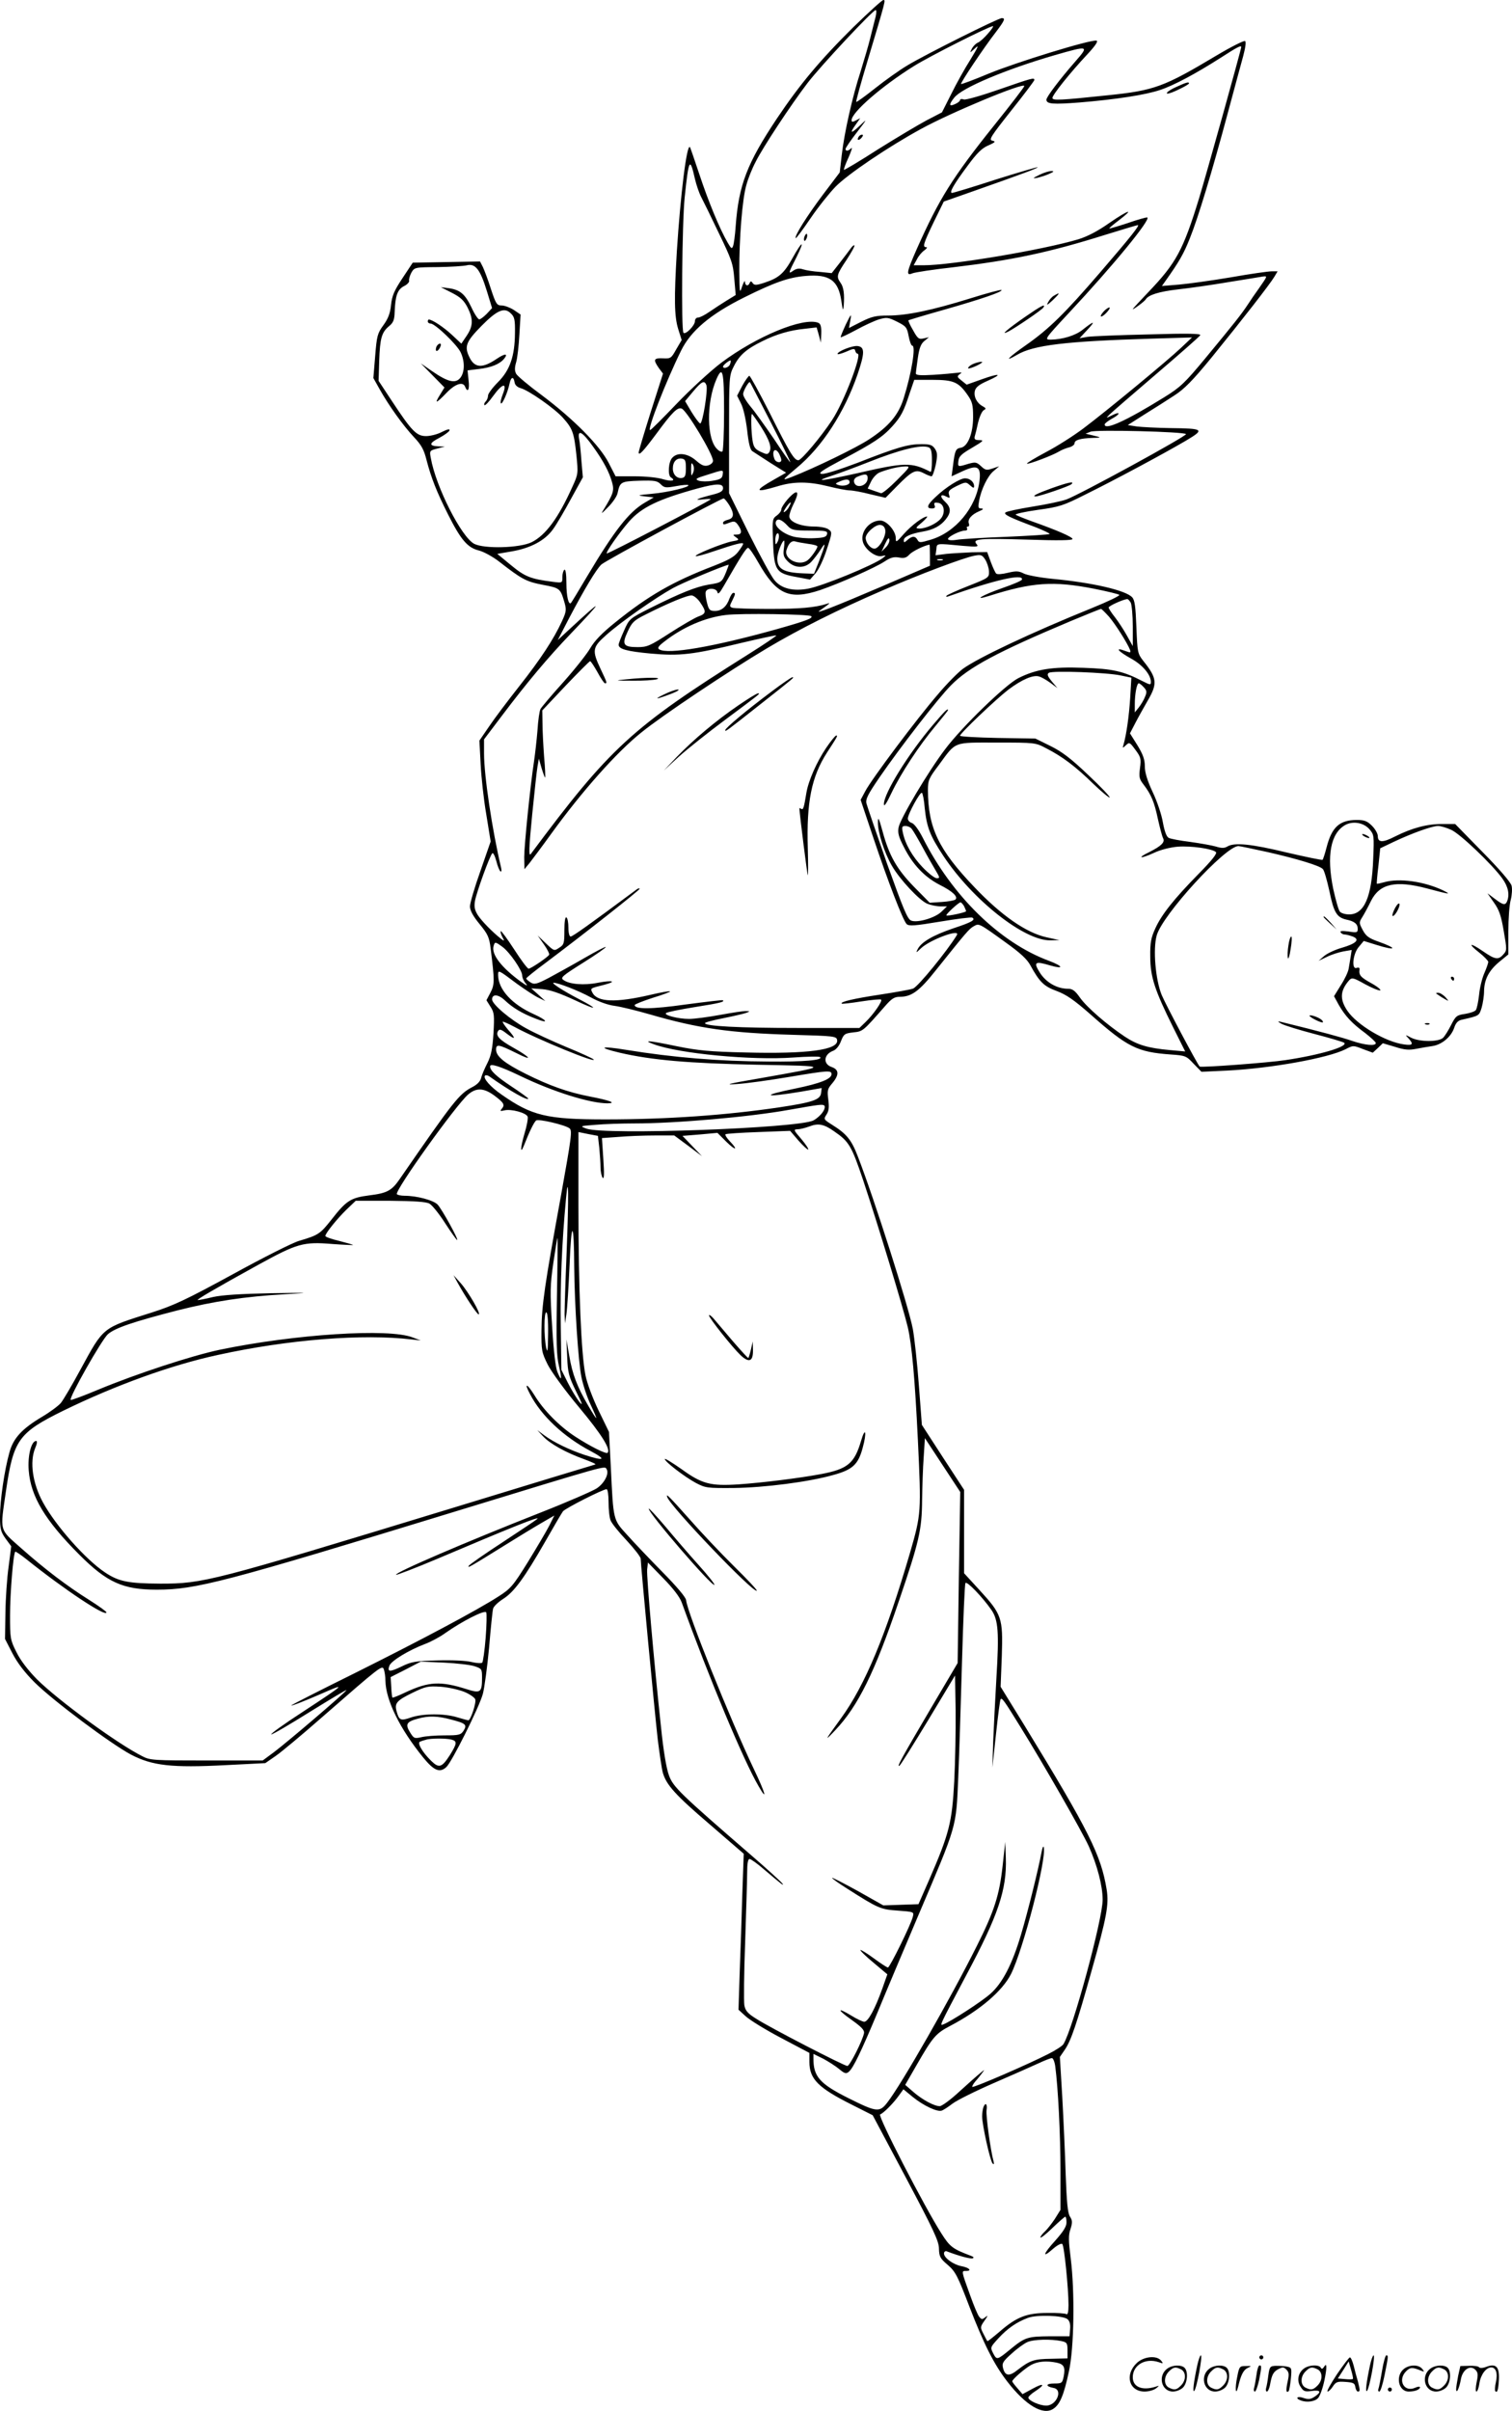 <?xml version="1.0" encoding="UTF-8"?>
<svg xmlns="http://www.w3.org/2000/svg" version="1.0" viewBox="0 0 752.81 1199.631" preserveAspectRatio="xMidYMid meet">
  <g transform="translate(-1.004,1200.001) scale(0.1,-0.1)" fill="#000000" stroke="none">
    <path d="M4262 11868 c-170 -168 -270 -288 -384 -458 -148 -222 -190 -330 -205 -534 -3 -45 -9 -89 -13 -100 -6 -16 -9 -14 -26 15 -41 70 -98 209 -141 339 -25 74 -46 137 -48 138 -16 16 -47 -238 -65 -518 -14 -236 -13 -324 7 -388 l17 -54 -27 -46 c-25 -45 -28 -47 -67 -45 -45 2 -49 -6 -20 -48 l21 -28 -61 -191 c-33 -105 -60 -195 -60 -201 0 -19 22 4 89 94 78 106 104 132 125 124 26 -10 156 -227 156 -260 0 -9 -11 -19 -25 -23 -19 -5 -33 1 -60 25 -42 36 -92 42 -118 13 -19 -20 -23 -87 -7 -97 27 -17 5 -22 -37 -10 -27 9 -89 15 -143 15 l-95 0 -35 68 c-44 85 -174 217 -333 336 -64 47 -121 95 -127 106 -8 15 -8 31 0 58 6 20 13 82 16 137 l6 100 -34 23 c-19 12 -46 22 -60 22 -24 0 -29 7 -54 83 -14 45 -33 94 -40 109 l-14 27 -167 -3 -168 -3 -51 -77 c-42 -63 -52 -88 -57 -133 -4 -41 -14 -68 -38 -101 -30 -41 -33 -54 -41 -154 l-9 -109 32 -57 c45 -80 115 -178 170 -237 38 -40 50 -63 63 -115 23 -88 50 -157 107 -270 64 -127 97 -165 153 -179 24 -6 70 -31 102 -56 113 -88 134 -99 217 -115 85 -16 87 -18 107 -86 11 -38 10 -47 -12 -95 -41 -89 -105 -187 -213 -324 -56 -71 -124 -161 -150 -200 l-48 -70 6 -115 c3 -63 15 -176 28 -251 l22 -136 -51 -147 c-29 -81 -52 -160 -52 -176 0 -20 15 -48 47 -87 42 -51 49 -66 56 -123 20 -160 20 -179 -1 -219 l-20 -38 20 -32 c19 -29 20 -43 15 -133 -5 -78 -12 -111 -30 -147 -13 -25 -27 -58 -31 -73 -4 -18 -19 -34 -44 -47 -66 -34 -92 -67 -362 -458 -40 -58 -63 -70 -152 -81 -92 -12 -113 -25 -188 -121 -56 -71 -65 -77 -160 -105 -30 -8 -179 -83 -330 -166 -233 -127 -295 -156 -405 -191 -249 -79 -237 -69 -355 -285 -41 -76 -85 -150 -97 -165 -13 -15 -55 -46 -94 -69 -99 -59 -143 -106 -162 -177 -25 -88 -47 -240 -47 -319 0 -62 4 -76 28 -110 l28 -38 -13 -101 c-8 -55 -15 -158 -16 -230 l-2 -130 37 -72 c25 -48 62 -96 110 -144 94 -93 381 -307 481 -360 106 -55 202 -66 471 -52 l197 10 52 36 c29 20 132 106 230 192 290 253 300 261 308 239 4 -11 8 -36 8 -57 2 -97 71 -238 188 -382 53 -65 82 -78 115 -48 27 24 163 296 182 364 8 30 22 133 31 229 8 96 17 184 20 195 2 11 25 33 50 49 54 34 105 103 210 286 42 74 82 142 88 150 12 15 199 110 217 110 6 0 10 -29 10 -64 0 -36 4 -76 10 -91 5 -14 41 -59 80 -100 38 -41 70 -82 70 -91 0 -29 69 -759 85 -900 9 -72 20 -146 25 -164 17 -61 63 -112 234 -258 l169 -146 -7 -200 c-3 -111 -9 -285 -13 -388 l-6 -188 35 -32 c19 -18 98 -67 176 -108 l142 -75 0 -45 c0 -85 44 -129 212 -213 l103 -52 165 -310 c138 -260 165 -317 165 -354 1 -39 6 -49 44 -81 38 -33 49 -54 107 -206 73 -189 122 -287 189 -374 91 -118 178 -170 229 -136 33 21 53 68 78 186 26 116 30 396 9 563 -11 87 -12 115 -1 146 10 32 10 42 -3 62 -11 18 -16 71 -21 209 -3 102 -11 275 -17 385 l-12 200 26 38 c30 45 57 123 132 391 75 266 87 328 75 404 -28 171 -87 290 -409 816 l-119 193 6 155 c6 188 0 205 -111 326 l-77 84 0 207 0 208 -105 161 -105 162 -15 197 c-8 109 -22 235 -30 280 -21 111 -192 648 -274 859 -32 84 -57 113 -129 158 -41 26 -42 27 -27 50 12 18 14 37 9 75 -6 45 -4 53 20 81 35 42 34 68 -4 81 -43 15 -39 62 7 80 15 5 31 24 40 48 14 36 19 39 61 44 49 5 48 5 158 130 33 38 47 47 73 47 60 0 98 28 182 134 152 190 164 204 187 217 27 15 23 18 164 -84 67 -48 102 -80 118 -110 46 -84 68 -105 131 -128 48 -18 86 -44 168 -116 185 -164 233 -188 401 -200 72 -5 77 -7 113 -46 l39 -40 128 6 c218 11 501 62 589 106 38 20 39 20 87 1 l49 -18 25 23 25 24 61 -18 c46 -15 70 -17 104 -10 25 5 62 11 82 14 47 7 93 46 108 90 8 25 19 37 38 41 88 20 86 19 99 60 6 21 12 59 12 82 1 60 25 104 77 147 l44 36 0 115 c0 62 5 133 12 157 6 24 8 55 4 70 -4 17 -63 85 -144 167 l-137 140 -66 0 c-75 0 -149 -20 -233 -62 -62 -32 -86 -31 -86 2 0 12 -13 35 -29 51 -24 24 -38 29 -76 29 -85 0 -124 -35 -150 -136 -8 -31 -17 -59 -20 -62 -2 -3 -83 14 -178 36 -177 43 -262 51 -296 30 -15 -9 -29 -9 -58 0 -21 6 -78 16 -128 23 -49 6 -97 15 -106 20 -11 5 -21 33 -29 76 -6 38 -29 106 -51 152 -27 58 -39 97 -39 128 0 34 -9 59 -37 105 l-37 59 27 52 c15 29 43 79 62 112 49 84 46 111 -23 197 -28 36 -29 42 -34 168 -4 102 -8 134 -21 148 -32 35 -198 73 -398 92 -61 6 -125 18 -141 26 -25 13 -38 14 -80 4 -28 -7 -53 -9 -58 -4 -5 5 -17 31 -27 58 l-18 49 -75 -1 c-41 -2 -99 -5 -128 -8 l-54 -7 4 29 c3 32 -4 31 133 18 72 -6 79 -5 67 9 -22 26 15 29 254 22 151 -5 224 -4 224 3 0 10 -75 43 -205 89 -38 14 -73 28 -78 32 -4 4 46 15 110 24 109 15 127 21 238 77 144 71 390 203 499 267 96 57 91 61 -79 63 -66 1 -140 5 -165 8 l-45 7 85 54 c47 29 113 71 148 94 48 31 90 73 185 189 152 187 290 364 312 401 l16 27 -30 0 c-17 0 -108 -13 -204 -30 -95 -16 -211 -32 -257 -36 l-85 -7 17 24 c69 97 92 137 122 213 41 101 111 332 191 631 31 116 65 240 75 277 11 42 15 70 9 74 -6 3 -70 -29 -142 -72 -263 -157 -309 -174 -542 -198 -238 -25 -275 -27 -275 -13 0 15 86 123 174 217 41 44 55 66 45 68 -30 6 -403 -109 -536 -164 -74 -31 -136 -54 -138 -52 -5 4 114 182 173 258 44 58 49 70 30 70 -18 0 -382 -182 -468 -234 -41 -24 -115 -77 -164 -116 -49 -39 -91 -69 -93 -67 -2 2 23 94 56 203 93 310 91 304 79 304 -6 0 -72 -60 -146 -132z m108 50 c-5 -18 -16 -64 -26 -103 -9 -38 -32 -115 -49 -170 -41 -126 -81 -304 -94 -416 l-10 -87 -84 -111 c-78 -104 -144 -208 -135 -216 2 -2 35 42 73 98 38 56 95 127 125 158 62 63 262 198 425 287 149 82 515 234 515 214 0 -5 -66 -91 -148 -193 -210 -262 -276 -368 -387 -617 -52 -118 -55 -136 -22 -122 12 5 103 19 202 30 294 35 479 74 756 161 87 27 161 49 164 49 11 0 -32 -55 -188 -236 -174 -202 -253 -280 -367 -360 -90 -63 -116 -90 -47 -50 82 49 242 68 672 81 l200 6 -55 -52 c-70 -66 -368 -312 -485 -400 -49 -37 -134 -91 -188 -119 -54 -29 -96 -54 -94 -57 6 -5 128 41 159 60 13 8 35 17 51 21 15 4 27 13 27 20 0 17 30 25 90 27 47 1 46 2 -5 14 l-30 7 25 10 c28 11 468 0 475 -12 6 -9 -533 -303 -595 -325 -24 -9 -101 -25 -170 -36 -68 -11 -129 -24 -134 -29 -10 -10 21 -25 152 -74 40 -16 71 -31 68 -33 -3 -3 -99 -9 -213 -14 -114 -4 -227 -11 -250 -15 -26 -4 -43 -2 -43 4 0 12 61 42 85 42 9 0 13 5 10 10 -3 6 -2 10 4 10 6 0 8 7 5 15 -8 20 13 45 51 61 21 9 24 13 11 14 -16 0 -17 5 -11 38 10 57 43 125 73 149 l27 23 -33 -11 c-29 -10 -36 -9 -57 11 -23 21 -28 22 -64 12 -52 -16 -53 -16 -49 15 2 22 16 35 68 65 56 33 61 38 37 38 -22 0 -27 4 -24 18 3 9 11 41 17 70 7 28 19 56 28 61 13 7 12 10 -6 20 -29 16 -45 48 -38 77 5 18 22 31 63 49 79 35 61 40 -28 8 l-76 -27 -25 20 c-23 18 -24 21 -10 32 14 9 12 10 -13 7 -16 -2 -69 -7 -117 -10 -67 -4 -88 -2 -88 7 0 7 5 42 10 78 7 48 15 69 32 83 l23 19 -27 -6 c-23 -5 -29 -1 -52 41 -15 25 -25 48 -23 49 2 2 82 26 178 53 186 53 294 90 285 98 -2 3 -73 -16 -156 -42 -190 -59 -315 -85 -408 -85 -61 0 -82 -5 -134 -31 l-61 -31 7 39 c6 35 4 33 -23 -22 -15 -33 -27 -61 -25 -63 1 -2 35 14 76 36 40 22 92 46 115 53 38 11 46 10 90 -12 44 -22 49 -28 57 -71 5 -27 13 -48 18 -48 19 0 -3 -136 -43 -263 -26 -82 -73 -138 -170 -202 -63 -42 -271 -143 -389 -189 -50 -19 -48 -17 27 46 127 105 238 277 303 466 36 106 36 135 1 140 -25 4 -101 -26 -101 -39 0 -4 19 1 43 11 35 16 43 17 45 5 2 -8 7 -15 12 -15 24 0 -68 -241 -127 -330 -56 -85 -153 -200 -168 -200 -21 0 -44 38 -144 238 -51 100 -96 182 -100 182 -4 0 -20 -22 -35 -49 l-26 -50 19 -38 c12 -23 24 -76 31 -133 7 -65 15 -98 26 -105 8 -5 49 -32 91 -59 l77 -48 -58 -33 c-103 -58 -99 -69 14 -35 82 25 154 25 255 0 44 -11 91 -20 105 -20 14 0 60 -8 102 -19 l77 -18 56 57 c77 78 94 86 133 66 17 -9 35 -16 40 -16 5 0 14 26 21 57 9 47 9 60 -4 80 -13 19 -24 23 -68 23 -66 0 -121 -16 -315 -92 -87 -33 -165 -58 -180 -56 -22 2 -2 16 103 72 155 82 199 111 248 165 43 48 57 74 86 164 l23 67 91 0 c105 0 130 -11 175 -76 23 -33 27 -49 27 -109 0 -83 -27 -148 -62 -153 -24 -4 -29 -13 -38 -89 l-7 -53 56 26 c73 33 91 23 83 -48 -16 -133 -120 -258 -245 -294 -50 -15 -56 -15 -64 0 -11 20 -27 20 -50 -1 -16 -14 -18 -14 -18 -1 0 17 35 33 95 43 52 9 88 28 114 61 28 35 26 60 -4 88 -28 26 -23 41 7 25 17 -9 19 -8 13 10 -5 17 1 24 39 43 44 21 46 21 66 3 16 -14 20 -15 20 -4 0 21 -21 39 -45 39 -25 0 -96 -44 -147 -93 -42 -39 -48 -57 -18 -57 14 0 18 5 13 16 -4 12 0 15 18 12 31 -4 38 -51 12 -80 -22 -25 -74 -48 -105 -48 -21 1 -21 3 12 30 19 17 30 30 26 30 -19 0 -78 -44 -116 -87 -38 -43 -40 -44 -40 -20 0 35 -45 87 -77 87 -53 0 -100 -55 -87 -105 9 -37 62 -78 93 -72 25 5 25 5 6 -10 -46 -35 -299 -139 -371 -152 -74 -14 -133 0 -167 41 -16 18 -73 123 -128 233 l-99 201 0 292 c0 292 0 293 25 342 27 53 62 84 140 122 69 35 139 55 211 62 l60 7 11 -38 10 -38 2 46 c1 34 -3 48 -15 53 -75 29 -308 -68 -483 -199 -54 -41 -155 -134 -223 -205 -69 -72 -127 -130 -131 -130 -16 0 79 243 154 395 49 100 147 182 314 265 149 74 221 100 306 107 118 10 163 -21 178 -124 7 -49 9 -53 12 -23 4 56 0 91 -16 113 -22 31 -19 41 30 114 24 37 42 69 39 72 -2 3 -11 -4 -19 -16 -8 -11 -32 -43 -54 -71 l-40 -51 -58 6 c-32 2 -70 8 -85 13 -18 6 -32 4 -47 -6 -28 -20 -27 -15 15 67 43 87 29 83 -20 -5 -42 -76 -68 -99 -138 -122 -42 -14 -52 -14 -60 -3 -7 11 -11 11 -15 2 -7 -19 -23 -16 -24 5 0 9 -6 -1 -14 -23 -12 -38 -13 -34 -14 75 -1 160 15 362 35 429 8 31 29 83 46 115 36 73 177 286 258 392 64 84 326 364 340 364 4 0 4 -15 0 -32z m559 -85 c-18 -21 -40 -41 -50 -45 -10 -4 -23 -17 -30 -30 -12 -23 -11 -23 16 2 21 20 16 8 -23 -56 -28 -44 -71 -121 -96 -172 l-46 -91 -77 -40 c-43 -23 -152 -88 -243 -145 -90 -58 -166 -103 -168 -101 -2 2 8 30 23 62 14 32 20 52 14 46 -15 -15 -29 -17 -29 -4 0 5 25 42 56 82 53 69 54 71 15 34 -45 -43 -53 -40 -19 7 l21 30 -21 -11 c-17 -9 -22 -9 -22 1 0 39 151 170 310 269 78 49 374 198 394 199 4 0 -7 -17 -25 -37z m1261 -67 c0 -12 -176 -642 -210 -753 -79 -257 -114 -322 -251 -465 -43 -45 -79 -84 -79 -86 0 -5 59 38 65 49 14 22 66 38 160 49 55 6 168 22 250 36 83 13 160 26 172 28 25 3 24 3 -19 -59 -16 -22 -41 -58 -55 -80 -33 -50 -68 -94 -212 -268 -102 -123 -124 -144 -205 -194 -187 -116 -296 -166 -296 -135 0 5 16 17 35 28 44 23 46 40 3 18 -33 -16 -33 -16 -13 4 11 11 115 101 232 201 116 99 215 186 219 193 5 8 -57 10 -257 4 -145 -3 -282 -9 -304 -12 l-40 -7 40 43 c42 45 33 45 -25 -1 -36 -29 -100 -48 -158 -49 -33 0 -33 1 90 133 220 235 411 468 390 475 -5 1 -49 -11 -97 -28 -49 -16 -90 -28 -92 -27 -1 2 20 20 48 41 81 62 49 53 -47 -13 -58 -41 -110 -68 -156 -82 -178 -53 -632 -129 -769 -129 l-50 0 16 29 c8 17 25 37 37 45 12 9 17 16 10 16 -20 0 -15 17 37 125 l50 102 148 52 c244 86 323 115 319 119 -2 1 -96 -26 -210 -62 -113 -37 -210 -66 -216 -66 -16 0 11 46 79 137 44 60 70 86 101 99 36 16 39 20 21 24 -19 4 -9 20 94 150 63 79 115 148 115 152 0 13 -11 10 -175 -47 -89 -31 -166 -53 -176 -50 -11 4 -19 2 -19 -3 0 -5 -11 -14 -25 -20 -30 -14 -32 -3 -4 32 38 49 257 141 502 212 168 48 171 48 100 -33 -76 -87 -143 -175 -143 -189 0 -22 33 -24 164 -14 182 15 330 38 401 62 68 22 180 82 305 162 79 51 100 62 100 52z m-2720 -656 c7 -30 21 -71 31 -90 10 -19 50 -100 88 -180 64 -132 71 -152 77 -227 l7 -81 -44 -27 c-24 -15 -63 -40 -86 -56 -23 -16 -48 -29 -57 -29 -9 0 -16 -8 -16 -18 0 -22 -47 -69 -57 -58 -12 12 -7 549 6 674 20 193 26 203 51 92z m-1036 -558 l26 -85 -27 -29 c-15 -15 -32 -28 -37 -27 -6 0 -24 27 -39 60 -32 67 -57 87 -113 95 l-39 5 55 -28 c43 -22 60 -38 78 -73 29 -58 28 -92 -4 -140 l-27 -40 -47 44 c-41 38 -98 76 -115 76 -3 0 -5 -4 -5 -10 0 -5 6 -10 14 -10 22 0 132 -105 150 -144 21 -45 20 -98 -2 -126 -24 -30 -62 -21 -139 32 l-58 40 59 -60 59 -60 -22 -36 c-30 -48 -20 -45 32 9 44 46 83 58 93 30 13 -32 23 -13 17 33 l-5 49 57 7 c60 7 103 24 125 51 22 27 4 27 -36 0 -72 -49 -111 -47 -137 8 -26 53 -17 77 61 156 77 78 114 94 146 61 18 -17 21 -32 20 -98 -1 -115 -25 -184 -85 -244 -27 -27 -49 -57 -49 -66 0 -10 -5 -23 -12 -30 -6 -6 -9 -14 -6 -18 4 -3 23 17 43 45 46 64 72 70 49 11 -9 -23 -14 -44 -10 -47 7 -7 34 55 43 98 7 34 20 38 25 7 2 -14 13 -24 29 -29 40 -10 170 -101 212 -148 48 -54 55 -73 67 -186 9 -91 9 -94 -20 -157 -70 -156 -133 -241 -203 -276 -59 -29 -235 -34 -286 -8 -64 34 -191 284 -216 427 -7 36 -6 37 32 47 l38 10 -32 1 c-49 2 -47 16 4 42 26 14 48 30 51 37 3 9 -9 7 -37 -7 -22 -12 -58 -21 -80 -21 -47 0 -72 26 -170 175 l-66 100 3 99 c4 113 12 142 49 173 21 17 27 31 28 70 3 82 14 112 46 129 17 8 28 21 26 27 -2 7 3 24 11 40 16 27 17 27 132 28 63 1 129 5 145 9 42 10 66 -21 99 -128z m1210 -366 c-6 -15 -34 -23 -34 -10 0 8 34 34 38 30 1 -2 0 -11 -4 -20z m-29 -234 c0 -105 -4 -194 -8 -198 -4 -4 -15 0 -25 10 -54 48 -56 232 -5 349 31 71 38 40 38 -161z m-88 132 c9 -23 -19 -195 -31 -191 -6 2 -25 28 -43 57 l-32 54 40 48 c43 51 56 57 66 32z m321 -186 c56 -109 99 -198 97 -198 -3 0 -40 53 -83 118 -44 64 -96 137 -116 160 -20 24 -36 51 -36 61 0 16 29 66 34 59 2 -2 48 -92 104 -200z m-50 -20 c44 -69 56 -106 42 -128 -8 -12 -13 -12 -43 2 -28 13 -35 24 -40 55 -7 42 -9 133 -3 133 2 0 22 -28 44 -62z m-834 -102 c51 -71 80 -126 94 -178 11 -39 5 -56 -42 -133 -16 -25 -12 -23 22 12 23 23 44 54 47 70 12 55 16 58 108 61 75 2 89 0 106 -17 19 -19 26 -19 77 -10 31 6 58 8 61 5 10 -9 -101 -36 -181 -43 -73 -7 -77 -8 -36 -13 l45 -5 -46 -27 c-78 -46 -150 -138 -284 -363 -42 -71 -79 -132 -82 -135 -12 -13 -23 33 -23 98 0 46 -4 71 -10 67 -5 -3 -10 -20 -10 -36 0 -30 0 -30 -47 -24 -112 14 -140 26 -209 83 l-68 56 70 12 c95 16 167 54 207 110 18 24 58 93 90 152 l59 107 -7 80 c-3 44 -8 95 -12 113 -8 48 18 33 71 -42z m1670 -2 c12 -5 16 -21 16 -66 0 -33 -3 -58 -7 -56 -95 49 -127 48 -366 -7 -180 -40 -223 -44 -122 -11 39 13 117 42 175 65 161 64 266 90 304 75z m-744 -33 c5 -11 10 -24 10 -30 0 -17 -27 -13 -34 5 -16 41 4 62 24 25z m-465 -71 c0 -35 -4 -45 -18 -48 -26 -5 -47 16 -47 47 0 33 18 53 45 49 17 -3 20 -11 20 -48z m36 -22 c-9 -20 -10 -18 -10 17 0 31 2 36 9 23 6 -10 7 -25 1 -40z m1015 -37 c-38 -38 -74 -68 -80 -65 -6 2 -23 8 -38 13 l-28 10 17 35 c9 19 28 39 42 45 43 17 94 29 126 30 29 1 28 -1 -39 -68z m-868 27 c-2 -18 -12 -24 -49 -30 -26 -5 -57 -4 -70 0 -20 8 -15 12 41 29 84 27 82 27 78 1z m722 -17 c0 -40 -61 -56 -68 -18 -2 10 5 21 20 26 36 15 48 13 48 -8z m-90 -21 c0 -13 -31 -21 -54 -14 -20 7 -19 8 9 20 30 12 45 10 45 -6z m-630 -29 c0 -14 -12 -22 -47 -31 -83 -21 -104 -31 -53 -25 24 3 42 3 38 0 -12 -12 -513 -273 -517 -269 -6 6 63 104 111 159 63 71 146 111 343 165 93 25 125 25 125 1z m30 -83 c27 -44 25 -66 -5 -74 -14 -3 -25 -10 -25 -15 0 -11 3 -11 34 1 21 8 28 6 41 -13 21 -30 19 -47 -7 -47 -21 0 -21 -1 -3 -14 17 -12 15 -14 -21 -20 -46 -9 -187 -66 -180 -73 3 -3 44 8 93 25 104 35 143 45 143 36 0 -4 -11 -22 -25 -40 -19 -25 -48 -41 -122 -70 -201 -77 -324 -147 -491 -282 -66 -53 -102 -91 -123 -127 -16 -28 -76 -104 -134 -169 -58 -64 -109 -125 -114 -134 -5 -9 -12 -57 -15 -107 -4 -49 -12 -118 -17 -152 -19 -124 -49 -419 -49 -478 l1 -60 25 30 c13 17 63 83 109 147 152 210 326 406 449 504 102 83 436 306 626 419 160 95 349 190 576 288 179 78 405 163 456 172 32 6 38 4 53 -19 9 -14 18 -40 19 -58 1 -32 0 -33 -101 -73 -56 -22 -105 -44 -110 -49 -4 -5 -2 -7 7 -4 237 84 377 115 368 84 -2 -6 -45 -24 -97 -42 -98 -34 -153 -66 -66 -39 215 68 319 75 520 36 66 -13 124 -27 128 -31 4 -4 -56 -33 -135 -65 -306 -124 -568 -248 -644 -303 -23 -17 -80 -74 -126 -129 -102 -118 -328 -419 -360 -480 l-23 -43 63 -188 c74 -221 148 -412 166 -430 11 -11 40 -9 166 12 84 14 156 23 161 20 18 -11 -3 -23 -94 -53 -100 -34 -160 -68 -178 -104 -10 -20 -8 -19 17 5 46 43 198 99 178 65 -46 -76 -193 -257 -218 -266 -12 -5 -86 -18 -164 -30 -132 -20 -201 -36 -191 -45 2 -2 46 3 97 11 52 8 96 12 99 9 8 -7 -39 -75 -78 -112 l-30 -29 -307 0 c-296 0 -462 9 -462 24 0 4 42 15 93 25 50 10 101 22 112 26 20 8 20 9 -1 9 -11 1 -69 -8 -129 -19 -60 -11 -129 -20 -154 -20 -55 0 -127 19 -115 29 5 5 70 18 144 30 126 20 149 26 139 34 -2 2 -85 -8 -184 -21 -169 -24 -255 -25 -255 -3 0 4 41 20 90 36 50 15 89 30 86 32 -2 3 -46 -5 -97 -17 -172 -40 -264 -37 -289 10 -12 23 -13 22 59 40 65 17 41 24 -32 10 -68 -14 -143 -8 -172 14 -16 11 -6 20 99 86 64 40 114 75 112 78 -3 2 -51 -23 -108 -56 -57 -33 -135 -76 -174 -97 -63 -33 -74 -35 -93 -23 -11 7 -21 16 -21 19 0 4 44 39 98 79 193 145 471 364 467 368 -3 3 -10 1 -17 -5 -237 -176 -317 -233 -327 -233 -6 0 -11 18 -11 44 0 25 -4 48 -10 51 -6 4 -10 -20 -10 -64 0 -65 -2 -72 -26 -87 -25 -17 -26 -16 -66 22 l-41 39 31 -44 c17 -24 29 -48 26 -52 -8 -13 -91 -69 -102 -69 -6 0 -38 43 -72 96 -34 52 -64 93 -67 91 -2 -3 1 -16 8 -29 12 -22 11 -22 -7 -9 -42 33 -96 88 -116 119 -15 25 -18 41 -13 70 8 43 73 223 86 236 4 5 13 -12 20 -38 6 -25 16 -49 21 -52 5 -3 6 5 3 18 -45 190 -85 459 -85 569 l0 70 90 119 c124 164 227 287 340 405 170 178 168 184 -9 20 l-54 -50 57 110 c77 146 134 241 160 266 20 19 591 327 609 329 4 0 16 -15 27 -32z m778 -128 c3 -31 -32 -90 -54 -90 -20 0 -43 28 -44 53 0 25 50 69 74 65 14 -2 22 -12 24 -28z m2 -84 l-21 -21 18 39 c13 27 19 34 21 21 2 -10 -6 -27 -18 -39z m220 -39 l0 -52 -237 -102 c-236 -101 -346 -144 -310 -120 10 7 26 18 35 25 15 12 15 13 -3 7 -56 -18 -133 -25 -286 -25 -92 0 -174 3 -183 6 -14 5 -14 9 -1 34 17 34 18 40 6 40 -5 0 -13 -13 -19 -28 -14 -40 -39 -62 -72 -62 -26 0 -31 5 -40 41 -6 23 -9 47 -6 55 8 21 54 18 58 -3 3 -13 12 -3 32 32 86 149 112 190 121 189 6 -1 28 -33 50 -72 91 -161 155 -189 309 -138 96 33 271 110 320 142 30 20 46 24 71 20 26 -5 38 -2 53 15 15 16 72 44 100 49 1 0 2 -24 2 -53z m63 -24 c-7 -2 -19 -2 -25 0 -7 3 -2 5 12 5 14 0 19 -2 13 -5z m-1078 -60 c-21 -51 -23 -52 -87 -62 -63 -11 -139 -41 -289 -116 -105 -53 -106 -54 -132 -113 -15 -33 -27 -64 -27 -70 0 -22 42 -33 160 -44 145 -13 208 -6 451 53 94 22 172 39 174 37 2 -2 -60 -44 -138 -93 -583 -366 -690 -465 -1084 -994 -11 -16 -10 28 7 199 11 107 22 213 26 235 l7 40 14 -49 c8 -26 16 -47 17 -45 2 2 0 49 -5 104 -4 55 -8 129 -8 165 l-1 65 116 123 c64 67 119 122 122 122 4 0 20 -25 37 -55 16 -30 33 -55 37 -55 12 0 11 2 -22 72 -43 91 -41 107 27 167 72 65 247 187 334 235 49 27 255 113 277 116 1 0 -5 -17 -13 -37z m-128 -152 c31 -45 29 -55 -11 -69 -18 -7 -82 -44 -141 -82 -99 -64 -113 -70 -160 -70 -72 0 -80 13 -50 77 21 46 31 56 87 84 114 58 213 99 233 96 10 -1 30 -17 42 -36z m2143 0 c5 -11 10 -64 10 -118 l0 -98 -29 52 c-16 29 -43 70 -60 92 -17 21 -31 43 -31 48 0 8 71 40 92 42 4 1 12 -8 18 -18z m-108 -70 c33 -39 91 -131 104 -164 5 -15 3 -16 -21 -7 -57 22 -42 1 30 -39 55 -31 95 -79 95 -114 0 -16 -3 -16 -42 4 -97 50 -148 61 -293 66 -157 6 -237 -7 -326 -52 -65 -34 -281 -243 -364 -354 -85 -112 -223 -345 -231 -388 -5 -27 0 -47 26 -97 44 -88 103 -150 179 -189 64 -32 92 -59 78 -73 -4 -4 -34 -10 -67 -12 l-61 -4 -77 78 c-87 89 -125 156 -158 278 -18 66 -23 74 -23 45 -1 -49 32 -152 69 -216 39 -68 137 -173 177 -190 18 -7 47 -13 65 -13 l33 0 -27 -26 c-31 -31 -119 -57 -151 -45 -19 7 -39 57 -120 282 -53 151 -99 286 -103 301 -5 22 7 45 65 130 104 151 293 395 356 458 88 90 231 166 597 320 79 33 146 60 150 60 3 0 21 -18 40 -39z m-1483 3 c10 -10 -24 -23 -169 -64 -318 -89 -546 -128 -588 -101 -10 6 -4 16 25 38 93 73 205 121 308 133 72 9 414 4 424 -6z m1541 -295 l53 -11 -6 -102 c-6 -93 -19 -182 -33 -231 -6 -19 -5 -19 12 -3 17 16 19 15 47 -23 27 -36 29 -45 23 -90 -6 -44 -4 -55 17 -82 39 -51 54 -87 72 -172 10 -44 21 -87 26 -96 10 -20 -8 -38 -69 -69 -64 -31 -45 -35 23 -4 33 16 83 28 119 31 65 5 173 -10 190 -27 7 -7 -21 -42 -86 -108 -122 -124 -185 -203 -216 -272 -21 -46 -26 -70 -25 -140 0 -101 23 -169 115 -354 l59 -118 -77 7 c-110 10 -162 26 -224 67 -90 60 -190 147 -223 194 -24 34 -37 44 -59 44 -55 0 -109 31 -140 79 -34 54 -26 60 51 37 70 -20 65 -4 -6 23 -244 90 -482 322 -629 613 -20 39 -42 69 -54 73 -11 3 -20 13 -20 22 0 22 61 134 70 128 4 -2 11 -36 14 -75 10 -96 26 -138 93 -239 146 -220 404 -423 533 -420 l45 1 -64 14 c-101 22 -226 109 -359 249 -180 188 -231 296 -232 483 0 49 4 59 54 125 88 120 69 112 290 112 191 0 191 0 246 -29 80 -41 145 -90 232 -175 43 -41 80 -72 83 -69 3 3 -45 54 -107 112 -86 82 -131 116 -188 144 l-75 37 -187 3 c-104 2 -188 7 -188 11 0 12 179 182 240 229 68 51 124 75 153 66 12 -3 38 -18 57 -32 l35 -26 -28 33 c-22 27 -25 36 -15 43 17 12 289 2 358 -13z m115 -59 c15 -16 16 -24 6 -47 -6 -16 -20 -39 -31 -53 l-20 -25 0 41 c0 51 10 104 20 104 4 0 15 -9 25 -20z m1124 -707 c22 -26 23 -31 18 -147 -7 -191 -45 -276 -120 -276 -19 0 -40 6 -46 14 -7 8 -21 59 -33 113 -34 166 -13 277 60 318 38 21 92 12 121 -22z m-2280 3 c7 -8 31 -49 55 -93 23 -43 53 -95 65 -115 21 -35 21 -38 5 -38 -10 0 -41 24 -69 53 -52 54 -88 116 -100 175 -6 27 -4 32 13 32 11 0 25 -6 31 -14z m2686 -5 c44 -19 204 -172 254 -241 30 -41 38 -80 25 -114 -9 -22 -20 -20 -62 12 l-36 27 32 -46 c26 -36 36 -65 49 -142 16 -92 16 -97 -2 -116 -25 -29 -41 -26 -102 16 -65 45 -78 40 -18 -7 24 -19 44 -40 45 -46 0 -6 -9 -32 -20 -57 -11 -25 -23 -74 -26 -109 -4 -34 -11 -68 -16 -74 -5 -7 -29 -15 -53 -19 -42 -6 -47 -10 -70 -55 -13 -26 -31 -55 -40 -64 -22 -21 -116 -21 -158 0 -32 17 -32 16 -14 -3 26 -29 21 -36 -22 -30 -92 12 -235 97 -283 168 -38 57 -36 99 9 151 14 15 20 14 79 -19 35 -19 69 -33 76 -31 6 2 -14 19 -45 36 -54 30 -62 40 -58 69 1 8 -5 10 -14 7 -27 -11 -20 69 10 104 l25 30 61 -19 c102 -32 110 -19 11 16 -46 16 -61 27 -77 57 -19 36 -19 38 -2 65 10 16 29 51 43 80 43 86 122 104 280 62 113 -30 124 -32 78 -9 -93 44 -218 62 -293 40 -19 -5 -35 -9 -36 -7 -1 1 2 41 8 89 l9 87 67 32 c89 42 190 79 221 79 14 0 43 -9 65 -19z m-913 -111 c149 -34 257 -67 274 -84 7 -6 21 -56 33 -110 22 -108 37 -131 85 -142 40 -8 56 -22 56 -46 0 -18 -4 -20 -46 -13 -32 4 -44 3 -39 -4 3 -6 12 -11 20 -11 8 0 26 -5 40 -10 38 -15 18 -35 -54 -56 -32 -9 -71 -27 -87 -40 l-29 -25 42 20 c22 11 60 23 82 27 l41 7 -5 -32 c-3 -17 -7 -44 -10 -60 -2 -16 -20 -54 -39 -83 l-34 -55 24 -44 c32 -55 65 -91 132 -140 28 -22 52 -44 52 -49 0 -16 -53 -11 -116 10 -48 17 -163 48 -359 96 -15 3 -14 1 5 -10 14 -8 88 -31 165 -51 77 -20 144 -40 148 -44 19 -19 -124 -61 -293 -86 -84 -13 -420 -38 -427 -32 -13 14 -169 308 -189 356 -31 76 -44 228 -25 296 27 101 342 445 407 445 7 0 73 -14 146 -30z m-1512 -269 c5 -11 10 -22 10 -25 0 -6 -93 -26 -98 -21 -5 4 60 64 70 65 4 0 12 -9 18 -19z m-2299 -202 c36 -26 99 -117 99 -143 0 -11 8 -29 18 -40 12 -14 5 -12 -23 8 -98 71 -148 136 -138 177 7 24 8 24 44 -2z m74 -185 c39 -28 86 -59 105 -68 l35 -17 -35 32 -35 31 55 -4 c39 -3 87 -20 165 -56 110 -52 119 -46 15 8 -75 39 -137 79 -124 80 23 0 126 -40 186 -73 38 -21 85 -38 118 -42 30 -4 108 -23 174 -42 245 -71 402 -93 711 -102 212 -6 220 -7 223 -27 7 -48 -145 -69 -456 -61 -180 4 -238 10 -342 31 -139 29 -175 32 -115 10 127 -47 488 -81 695 -66 69 5 129 6 133 2 17 -15 -80 -24 -257 -22 -246 1 -474 20 -708 58 -128 21 -147 13 -33 -14 159 -37 343 -53 685 -60 371 -7 371 -4 10 -68 -158 -27 -179 -33 -110 -28 47 3 162 19 257 35 197 33 213 34 213 14 0 -24 -57 -46 -178 -71 -179 -36 -160 -47 26 -16 l103 18 -3 -25 c-4 -33 -41 -46 -208 -71 -263 -39 -556 -60 -866 -60 -292 0 -366 18 -516 123 -57 39 -95 83 -83 95 3 3 12 2 20 -3 104 -74 195 -125 195 -111 0 2 -38 30 -85 61 -74 49 -105 78 -105 99 0 16 49 1 151 -48 164 -79 347 -136 434 -136 48 1 10 15 -89 34 -109 21 -203 55 -317 112 -106 53 -149 87 -149 121 0 29 12 27 103 -18 81 -41 71 -22 -14 26 -74 41 -93 62 -79 85 7 11 16 8 44 -14 44 -33 46 -25 5 21 -16 19 -28 37 -26 39 2 2 29 -10 59 -26 112 -61 417 -186 393 -161 -6 5 -66 33 -135 61 -69 29 -159 70 -200 93 -79 43 -170 120 -170 144 0 28 31 26 63 -4 40 -38 87 -66 155 -92 67 -27 58 -8 -11 23 -109 49 -176 123 -177 194 0 27 -1 28 95 -44z m-117 -553 c50 -37 57 -48 41 -67 -11 -13 -9 -14 13 -9 33 8 107 -12 115 -31 3 -9 -4 -47 -16 -86 -20 -68 -22 -107 -2 -57 27 69 51 118 61 124 13 8 142 -22 165 -39 15 -11 11 -40 -43 -341 -80 -438 -95 -540 -96 -665 -1 -100 1 -109 31 -170 19 -37 86 -129 158 -215 110 -132 157 -207 140 -224 -8 -7 -86 32 -160 80 -80 52 -159 132 -205 208 -37 59 -52 62 -21 4 56 -108 167 -212 301 -283 83 -44 70 -52 -31 -19 -74 25 -150 61 -199 97 l-35 26 29 -31 c33 -36 113 -81 205 -114 35 -13 60 -24 55 -26 -5 -1 -333 -101 -729 -222 -1184 -361 -1222 -371 -1437 -371 -159 1 -206 10 -274 55 -97 64 -246 232 -310 349 -52 95 -67 202 -39 270 10 23 11 36 5 36 -24 0 -43 -73 -37 -147 10 -129 81 -248 252 -419 138 -138 217 -174 386 -174 194 0 336 37 1489 390 765 234 740 227 750 210 14 -22 -10 -70 -49 -96 -20 -13 -146 -68 -281 -121 -371 -146 -727 -299 -718 -309 3 -2 95 33 204 79 365 155 517 216 499 199 -6 -6 -83 -57 -171 -115 -89 -58 -165 -111 -170 -118 -8 -14 4 -7 186 106 63 39 143 88 178 108 l62 36 -26 -52 c-15 -29 -63 -110 -106 -180 -74 -119 -85 -132 -148 -172 -106 -68 -376 -212 -717 -382 -172 -85 -313 -157 -313 -159 0 -4 67 22 145 56 134 59 129 54 -89 -89 -94 -61 -163 -111 -155 -111 8 0 96 52 197 115 100 62 180 110 177 105 -10 -16 -295 -259 -359 -307 l-58 -43 -279 0 c-263 0 -282 1 -320 21 -127 64 -419 278 -525 383 -45 46 -82 94 -102 135 -31 61 -32 70 -32 183 0 109 16 307 26 317 2 2 27 -15 56 -38 186 -149 398 -290 398 -264 0 4 -37 31 -83 60 -115 72 -226 157 -340 258 -113 100 -107 80 -77 288 37 253 63 288 284 397 260 127 539 228 771 278 351 77 723 106 965 77 l45 -5 -40 15 c-118 47 -589 16 -960 -61 -142 -30 -416 -120 -604 -198 -74 -31 -136 -54 -139 -52 -10 10 154 299 185 327 37 32 127 62 348 119 179 45 335 69 534 80 135 8 129 8 -74 5 -148 -3 -241 -9 -285 -19 -36 -9 -69 -15 -75 -15 -13 -1 86 57 300 175 195 107 225 116 370 104 55 -4 101 -6 103 -5 2 1 -29 10 -68 20 -38 9 -70 20 -70 25 0 13 57 84 104 130 l47 45 172 0 c120 -1 179 -5 195 -14 13 -7 48 -50 78 -97 30 -46 57 -84 60 -84 9 0 -75 152 -97 176 -21 22 -104 44 -165 44 -18 0 -35 4 -38 8 -11 18 296 446 355 496 40 34 76 33 127 -3z m1638 -85 c-9 -14 -29 -32 -46 -41 -75 -39 -1038 -74 -1130 -41 -34 13 -34 13 44 19 44 4 131 7 195 7 206 0 571 32 766 67 158 28 170 29 179 22 5 -5 2 -19 -8 -33z m58 -96 c73 -50 86 -72 143 -241 74 -222 200 -636 223 -734 20 -87 35 -250 50 -560 17 -359 17 -368 -39 -561 -120 -410 -224 -659 -343 -823 -85 -117 -85 -119 -30 -61 114 120 197 288 317 642 101 296 115 355 116 503 1 66 4 163 8 215 l6 94 88 -134 88 -134 -7 -425 -6 -426 -133 -225 c-146 -248 -172 -295 -157 -286 6 3 70 106 144 228 l133 221 3 -174 c1 -96 -2 -255 -7 -354 -11 -203 -24 -257 -125 -489 l-53 -121 -88 -3 -87 -3 -126 71 c-69 38 -127 68 -129 66 -2 -2 31 -26 74 -53 157 -100 167 -104 254 -110 79 -6 80 -6 74 -30 -9 -39 -115 -253 -124 -253 -5 0 -37 21 -71 46 -34 25 -64 43 -66 41 -3 -2 26 -31 65 -63 l69 -58 -25 -71 c-37 -103 -71 -165 -90 -165 -8 0 -38 14 -65 31 -73 44 -70 29 4 -23 46 -33 62 -49 60 -64 -7 -37 -71 -164 -83 -164 -16 0 -386 191 -454 235 -42 26 -54 40 -59 67 -3 18 -2 159 4 313 5 154 10 310 10 348 0 44 4 67 12 67 6 0 39 -23 72 -52 91 -77 100 -84 92 -71 -4 7 -73 70 -154 140 -356 308 -390 341 -411 398 -13 34 -28 123 -40 242 -35 324 -72 746 -69 783 l4 35 76 -78 c49 -50 82 -93 92 -120 139 -383 307 -785 383 -915 46 -80 34 -35 -23 84 -119 250 -332 779 -338 842 -2 15 -47 68 -118 140 -63 64 -142 147 -175 184 -71 78 -69 68 -82 343 l-9 170 -51 105 c-29 60 -58 136 -66 177 -21 103 -35 423 -35 844 l0 366 49 -10 48 -9 7 -61 c3 -33 6 -76 6 -96 0 -20 5 -43 10 -51 8 -10 9 18 4 91 l-7 106 84 6 c46 4 127 7 180 7 l96 0 69 -51 69 -52 -49 51 -48 50 87 7 87 8 44 -44 c47 -46 62 -44 17 3 -14 15 -24 30 -21 34 4 3 77 8 164 11 l158 6 42 -49 c24 -27 45 -46 48 -44 3 3 -13 27 -35 53 -39 45 -39 47 -17 48 13 0 39 7 58 14 44 17 72 12 124 -25z m-1333 -605 c-6 -143 -10 -280 -10 -305 l2 -45 7 45 c4 25 11 137 16 250 9 226 22 217 23 -15 2 -195 20 -469 36 -548 8 -39 28 -99 45 -135 41 -88 38 -90 -11 -7 -56 96 -79 156 -95 250 l-14 80 4 -88 c3 -78 8 -96 44 -170 32 -64 36 -76 16 -52 -13 17 -39 59 -57 95 l-32 64 -3 221 c-3 199 5 408 26 630 13 144 14 10 3 -270z m-48 -212 c-4 -234 -2 -300 10 -350 16 -70 13 -80 -8 -29 -9 21 -19 108 -26 226 -11 172 -10 205 6 316 10 68 19 124 21 124 1 0 0 -129 -3 -287z m-44 -190 c-1 -85 -3 -99 -10 -68 -11 57 -11 175 1 175 6 0 10 -42 9 -107z m2208 -1375 c33 -49 38 -110 24 -338 -6 -102 -13 -243 -16 -315 l-4 -130 18 167 c10 93 20 170 23 173 7 8 16 -4 100 -140 114 -184 305 -517 339 -592 42 -94 69 -197 69 -266 0 -96 -148 -642 -195 -718 -5 -9 -39 -31 -75 -49 -99 -51 -374 -170 -379 -164 -2 2 4 14 15 27 11 12 26 31 34 42 14 19 14 19 -10 -1 -14 -11 -60 -52 -104 -92 -43 -40 -87 -72 -97 -72 -28 0 -87 32 -133 72 l-39 34 57 99 c80 139 95 157 168 195 148 78 259 173 302 258 61 123 177 570 163 630 -2 9 -7 -1 -11 -23 -16 -86 -68 -296 -102 -410 -44 -149 -93 -243 -153 -296 -44 -39 -197 -138 -234 -152 -20 -8 -22 -12 113 243 161 301 203 428 198 584 l-3 81 -13 -119 c-16 -145 -41 -225 -128 -398 -131 -262 -377 -692 -447 -781 -38 -49 -53 -47 -193 23 -142 71 -174 107 -174 196 l0 24 49 -24 c26 -14 62 -37 80 -52 26 -22 34 -24 47 -13 22 18 61 99 143 295 39 95 131 313 204 485 193 453 187 431 198 683 5 116 13 379 19 585 6 205 13 378 17 384 7 11 85 -70 130 -135z m-2519 -138 c-5 -63 -13 -119 -17 -123 -4 -4 -28 -3 -53 3 -26 7 -98 10 -169 8 -110 -3 -130 -6 -179 -30 -60 -29 -73 -28 -61 4 9 24 96 77 178 108 29 11 74 35 100 54 82 58 197 117 204 103 3 -7 2 -64 -3 -127z m-55 -141 c36 -12 37 -14 37 -58 0 -73 -8 -78 -77 -56 -129 41 -188 38 -302 -15 -35 -17 -66 -29 -67 -27 -2 2 -5 26 -6 53 l-3 49 75 38 75 39 115 -5 c63 -3 132 -11 153 -18z m-50 -128 c26 -11 50 -28 53 -36 7 -16 -23 -105 -34 -105 -4 0 -29 7 -56 15 -65 20 -171 19 -230 -1 -52 -18 -59 -15 -72 33 -10 38 2 52 78 89 68 33 78 35 143 31 39 -3 91 -15 118 -26z m-68 -137 c74 -19 82 -26 63 -56 -14 -21 -23 -23 -94 -23 -44 0 -96 -4 -116 -9 -35 -8 -38 -6 -57 25 -24 39 -17 52 39 67 52 15 99 14 165 -4z m3 -100 c29 -8 28 -19 -8 -77 -40 -62 -54 -67 -93 -29 -45 44 -72 91 -55 96 7 3 20 7 28 9 22 8 101 8 128 1z m3006 -1626 c14 -105 26 -339 26 -519 l0 -195 -28 -45 c-16 -24 -39 -53 -50 -63 -12 -11 -22 -24 -22 -29 0 -6 27 15 59 46 33 32 62 57 65 57 3 0 6 -13 6 -28 0 -21 -16 -46 -56 -91 -62 -68 -67 -91 -10 -40 21 18 41 28 45 23 10 -10 31 -223 31 -304 0 -33 -4 -49 -10 -45 -6 4 -49 7 -95 6 -103 0 -154 -20 -238 -93 -32 -27 -59 -49 -61 -47 -2 2 -11 19 -20 37 -16 31 -16 34 6 65 17 24 18 29 4 17 -16 -13 -20 -12 -32 4 -7 10 -26 55 -42 100 -47 130 -46 126 -22 126 32 0 15 17 -24 24 -40 8 -86 41 -86 63 0 8 6 13 13 11 63 -24 119 -39 130 -35 7 3 5 7 -8 12 -92 35 -105 44 -148 112 -83 129 -319 587 -305 592 16 5 67 56 95 96 l21 29 45 -37 c55 -45 124 -77 146 -69 9 3 33 19 54 35 21 16 113 62 205 102 92 40 192 84 222 98 30 14 60 26 67 26 6 1 14 -18 17 -41z m61 -1258 c11 -9 15 -26 13 -49 l-3 -36 -100 0 c-109 -1 -122 -5 -195 -65 -66 -54 -67 -54 -85 -20 -15 30 -15 30 26 75 45 49 91 81 148 102 44 16 173 12 196 -7z m-30 -109 c27 -6 30 -10 30 -46 l0 -40 -81 -2 c-86 -1 -106 -8 -167 -55 -42 -34 -63 -31 -73 9 -6 23 -1 33 42 71 27 25 63 51 79 58 31 14 118 16 170 5z m-25 -107 c37 -8 45 -22 36 -69 -7 -33 -9 -35 -48 -35 -42 0 -44 -14 -3 -22 49 -8 16 -88 -36 -88 -33 0 -89 25 -89 40 0 5 16 20 35 32 52 34 42 43 -14 12 l-50 -27 -25 29 c-14 16 -26 31 -26 35 0 10 65 66 95 82 32 17 74 21 125 11z M4016 10824 c-4 -9 -4 -19 -1 -22 2 -3 7 3 11 12 4 9 4 19 1 22 -2 3 -7 -3 -11 -12z M5258 10529 c-10 -5 -23 -20 -29 -32 -10 -18 -6 -17 20 7 39 37 42 45 9 25z M5115 10424 c-88 -61 -129 -96 -85 -74 38 20 168 108 175 120 13 21 -12 8 -90 -46z M4853 10188 c-13 -6 -23 -15 -23 -20 0 -7 55 15 69 28 9 8 -25 2 -46 -8z M5247 9571 c-75 -27 -102 -41 -80 -41 19 0 168 51 178 61 16 16 -16 9 -98 -20z M3931 9515 c-17 -20 -31 -42 -31 -50 0 -8 -10 -21 -22 -30 -21 -14 -23 -22 -20 -103 5 -173 11 -184 122 -204 l63 -12 27 31 c16 18 40 68 56 118 28 85 28 87 9 101 -10 8 -42 14 -71 14 -67 0 -124 23 -124 51 0 11 9 37 20 59 35 69 21 81 -29 25z m9 -34 c-5 -11 -15 -23 -22 -27 -7 -5 -8 -2 -3 7 21 37 44 55 25 20z m-6 -100 c17 -18 30 -21 108 -21 80 0 89 -2 86 -17 -3 -15 -16 -19 -65 -21 -34 -2 -80 2 -103 8 -52 14 -96 51 -87 74 8 20 30 11 61 -23z m-53 -78 c-9 -16 -10 -15 -11 8 0 14 3 29 8 33 12 12 14 -22 3 -41z m32 -32 c-5 -33 -1 -44 20 -65 35 -35 85 -35 117 -1 12 13 34 41 47 62 27 43 24 26 -10 -62 l-24 -60 -54 2 c-98 4 -129 22 -129 74 0 26 24 89 34 89 2 0 2 -18 -1 -39z m120 23 c26 -3 47 -9 47 -13 0 -10 -31 -55 -48 -68 -41 -33 -120 4 -106 50 10 33 25 48 43 43 9 -3 37 -8 64 -12z M4285 11319 c-11 -17 1 -21 15 -4 8 9 8 15 2 15 -6 0 -14 -5 -17 -11z M5868 11568 c-49 -21 -68 -45 -23 -28 36 14 85 40 85 45 0 9 -14 5 -62 -17z M5185 11130 c-34 -17 -36 -19 -11 -15 16 4 43 12 60 20 23 10 26 14 11 14 -11 0 -38 -8 -60 -19z M5505 10450 c-27 -30 -12 -34 15 -5 13 14 19 25 13 25 -5 0 -18 -9 -28 -20z M2183 10275 c-9 -25 4 -29 17 -6 7 15 7 21 0 21 -6 0 -13 -7 -17 -15z M3849 8557 c-123 -92 -228 -180 -228 -190 -1 -10 3 -7 174 128 174 137 171 135 160 135 -5 0 -53 -33 -106 -73z M3686 8490 c-110 -75 -222 -169 -306 -256 l-65 -68 75 69 c41 37 145 120 230 183 177 132 178 132 164 132 -6 0 -50 -27 -98 -60z M4123 8278 c-47 -70 -88 -163 -98 -223 -12 -74 -16 -86 -25 -80 -6 3 -10 5 -10 3 2 -36 39 -330 42 -333 2 -3 2 57 0 133 -7 230 18 357 96 478 54 83 54 84 45 84 -4 0 -27 -28 -50 -62z M3130 8620 c-63 -6 -61 -7 30 -7 52 -1 106 3 120 7 31 10 -52 10 -150 0z M3315 8544 c-56 -27 -36 -24 40 5 28 11 41 20 30 20 -11 0 -42 -11 -70 -25z M4656 8394 c-123 -144 -247 -344 -245 -396 0 -15 14 6 38 57 47 98 137 235 219 333 34 41 62 76 62 78 0 12 -15 -3 -74 -72z M6800 7840 c8 -5 20 -10 25 -10 6 0 3 5 -5 10 -8 5 -19 10 -25 10 -5 0 -3 -5 5 -10z M6956 7482 c-10 -19 -15 -36 -13 -39 9 -8 39 45 35 59 -3 7 -12 -2 -22 -20z M7235 7130 c3 -5 8 -10 11 -10 2 0 4 5 4 10 0 6 -5 10 -11 10 -5 0 -7 -4 -4 -10z M7170 7050 c8 -6 24 -16 35 -22 20 -11 20 -11 1 11 -11 11 -26 21 -35 21 -14 0 -14 -2 -1 -10z M7108 6903 c7 -3 16 -2 19 1 4 3 -2 6 -13 5 -11 0 -14 -3 -6 -6z M6600 7437 c0 -2 15 -16 33 -33 l32 -29 -29 33 c-28 30 -36 37 -36 29z M6425 7296 c-4 -24 -5 -52 -3 -62 2 -11 9 9 14 44 6 34 7 62 3 62 -4 0 -11 -20 -14 -44z M6530 6946 c0 -8 61 -38 66 -33 3 2 -1 9 -8 14 -16 13 -58 26 -58 19z M2287 5620 c39 -71 98 -160 106 -160 14 0 -51 112 -89 155 l-36 40 19 -35z M3540 5455 c0 -13 116 -159 158 -199 42 -39 62 -30 61 26 l-1 43 -9 -39 c-5 -22 -11 -41 -13 -43 -2 -2 -36 36 -77 83 -41 48 -84 99 -96 113 -12 14 -23 21 -23 16z M4297 4830 c-33 -112 -67 -140 -200 -165 -107 -20 -292 -43 -410 -51 -140 -9 -182 2 -284 76 -46 32 -83 55 -83 50 0 -13 99 -89 155 -119 48 -25 56 -26 190 -25 152 2 372 30 495 65 95 26 123 52 145 134 22 79 14 110 -8 35z M3332 4551 c16 -48 431 -481 446 -466 3 3 -49 58 -114 122 -66 65 -166 171 -223 236 -99 111 -117 129 -109 108z M3240 4493 c0 -24 316 -390 327 -379 3 3 -32 47 -78 98 -46 51 -121 138 -166 192 -46 54 -83 94 -83 89z M4906 1514 c-3 -9 -6 -29 -6 -45 0 -42 40 -222 52 -234 7 -7 8 -4 5 10 -15 53 -39 229 -35 255 5 32 -6 41 -16 14z M5971 230 c-18 -85 -24 -135 -15 -127 12 11 43 177 33 177 -4 0 -12 -22 -18 -50z M6280 270 c0 -5 5 -10 10 -10 6 0 10 5 10 10 0 6 -4 10 -10 10 -5 0 -10 -4 -10 -10z M6831 230 c-18 -85 -24 -135 -15 -127 12 11 43 177 33 177 -4 0 -12 -22 -18 -50z M6891 203 c-7 -42 -15 -82 -18 -90 -3 -7 -1 -13 5 -13 5 0 17 37 26 83 19 95 19 97 8 97 -4 0 -14 -34 -21 -77z M5671 243 c-63 -59 -40 -143 38 -143 20 0 46 7 57 16 18 14 18 15 -6 7 -64 -19 -110 0 -110 48 0 61 63 98 130 75 22 -8 23 -7 11 8 -22 27 -85 21 -120 -11z M6666 185 c-31 -47 -52 -85 -46 -85 5 0 17 11 26 25 15 23 23 26 63 23 39 -3 46 -6 49 -25 2 -13 8 -23 13 -23 11 0 11 6 0 50 -6 19 -15 54 -21 78 -6 23 -14 42 -19 42 -4 0 -33 -38 -65 -85z m80 -22 c-2 -3 -20 -3 -40 -1 l-35 3 27 42 27 43 12 -42 c7 -23 11 -43 9 -45z M5823 215 c-50 -35 -31 -115 27 -115 17 0 39 9 50 20 22 22 27 79 8 98 -16 16 -59 15 -85 -3z m68 -5 c25 -14 25 -54 -1 -80 -23 -23 -33 -24 -61 -10 -25 14 -25 54 1 80 23 23 33 24 61 10z M6033 215 c-50 -35 -31 -115 27 -115 17 0 39 9 50 20 22 22 27 79 8 98 -16 16 -59 15 -85 -3z m68 -5 c25 -14 25 -54 -1 -80 -23 -23 -33 -24 -61 -10 -25 14 -25 54 1 80 23 23 33 24 61 10z M6170 173 c-12 -56 -8 -100 5 -48 13 57 26 83 48 93 20 9 19 10 -10 9 -31 0 -33 -2 -43 -54z M6266 183 c-4 -27 -9 -56 -12 -65 -3 -10 -1 -18 4 -18 5 0 14 26 21 57 13 68 13 73 2 73 -5 0 -12 -21 -15 -47z M6325 181 c-3 -25 -8 -54 -11 -63 -3 -10 -1 -18 4 -18 6 0 14 21 18 47 7 36 15 51 36 63 25 13 29 13 43 -1 13 -13 14 -24 6 -60 -9 -41 -8 -59 5 -47 3 3 8 31 11 61 5 53 4 56 -18 61 -13 3 -38 4 -56 4 -29 -1 -32 -4 -38 -47z M6503 215 c-30 -21 -38 -62 -17 -92 14 -22 21 -25 55 -20 45 6 50 -5 14 -29 -20 -13 -31 -14 -55 -6 -30 11 -44 -1 -14 -12 30 -12 71 -6 87 12 9 10 23 49 31 87 14 68 13 93 -3 66 -6 -9 -11 -10 -15 -2 -10 16 -58 14 -83 -4z m68 -5 c25 -14 25 -54 -1 -80 -23 -23 -33 -24 -61 -10 -25 14 -25 54 1 80 23 23 33 24 61 10z M7003 215 c-47 -33 -32 -115 21 -115 31 0 56 10 56 21 0 5 -11 4 -24 -2 -55 -25 -89 38 -45 82 20 20 31 21 74 3 18 -7 18 -6 6 9 -17 21 -59 22 -88 2z M7133 215 c-50 -35 -31 -115 27 -115 17 0 39 9 50 20 22 22 27 79 8 98 -16 16 -59 15 -85 -3z m68 -5 c25 -14 25 -54 -1 -80 -23 -23 -33 -24 -61 -10 -25 14 -25 54 1 80 23 23 33 24 61 10z M7270 178 c-5 -27 -10 -57 -10 -66 1 -27 16 5 24 51 9 47 47 71 72 45 13 -13 14 -24 6 -62 -5 -25 -6 -46 -1 -46 5 0 12 19 15 42 7 43 33 78 59 78 23 0 33 -29 23 -73 -5 -22 -6 -42 -3 -45 10 -11 15 6 18 58 3 64 -15 81 -63 63 -18 -7 -32 -7 -36 -2 -3 5 -25 8 -49 7 l-44 -1 -11 -49z M6920 110 c0 -5 5 -10 10 -10 6 0 10 5 10 10 0 6 -4 10 -10 10 -5 0 -10 -4 -10 -10z"></path>
  </g>
</svg>
